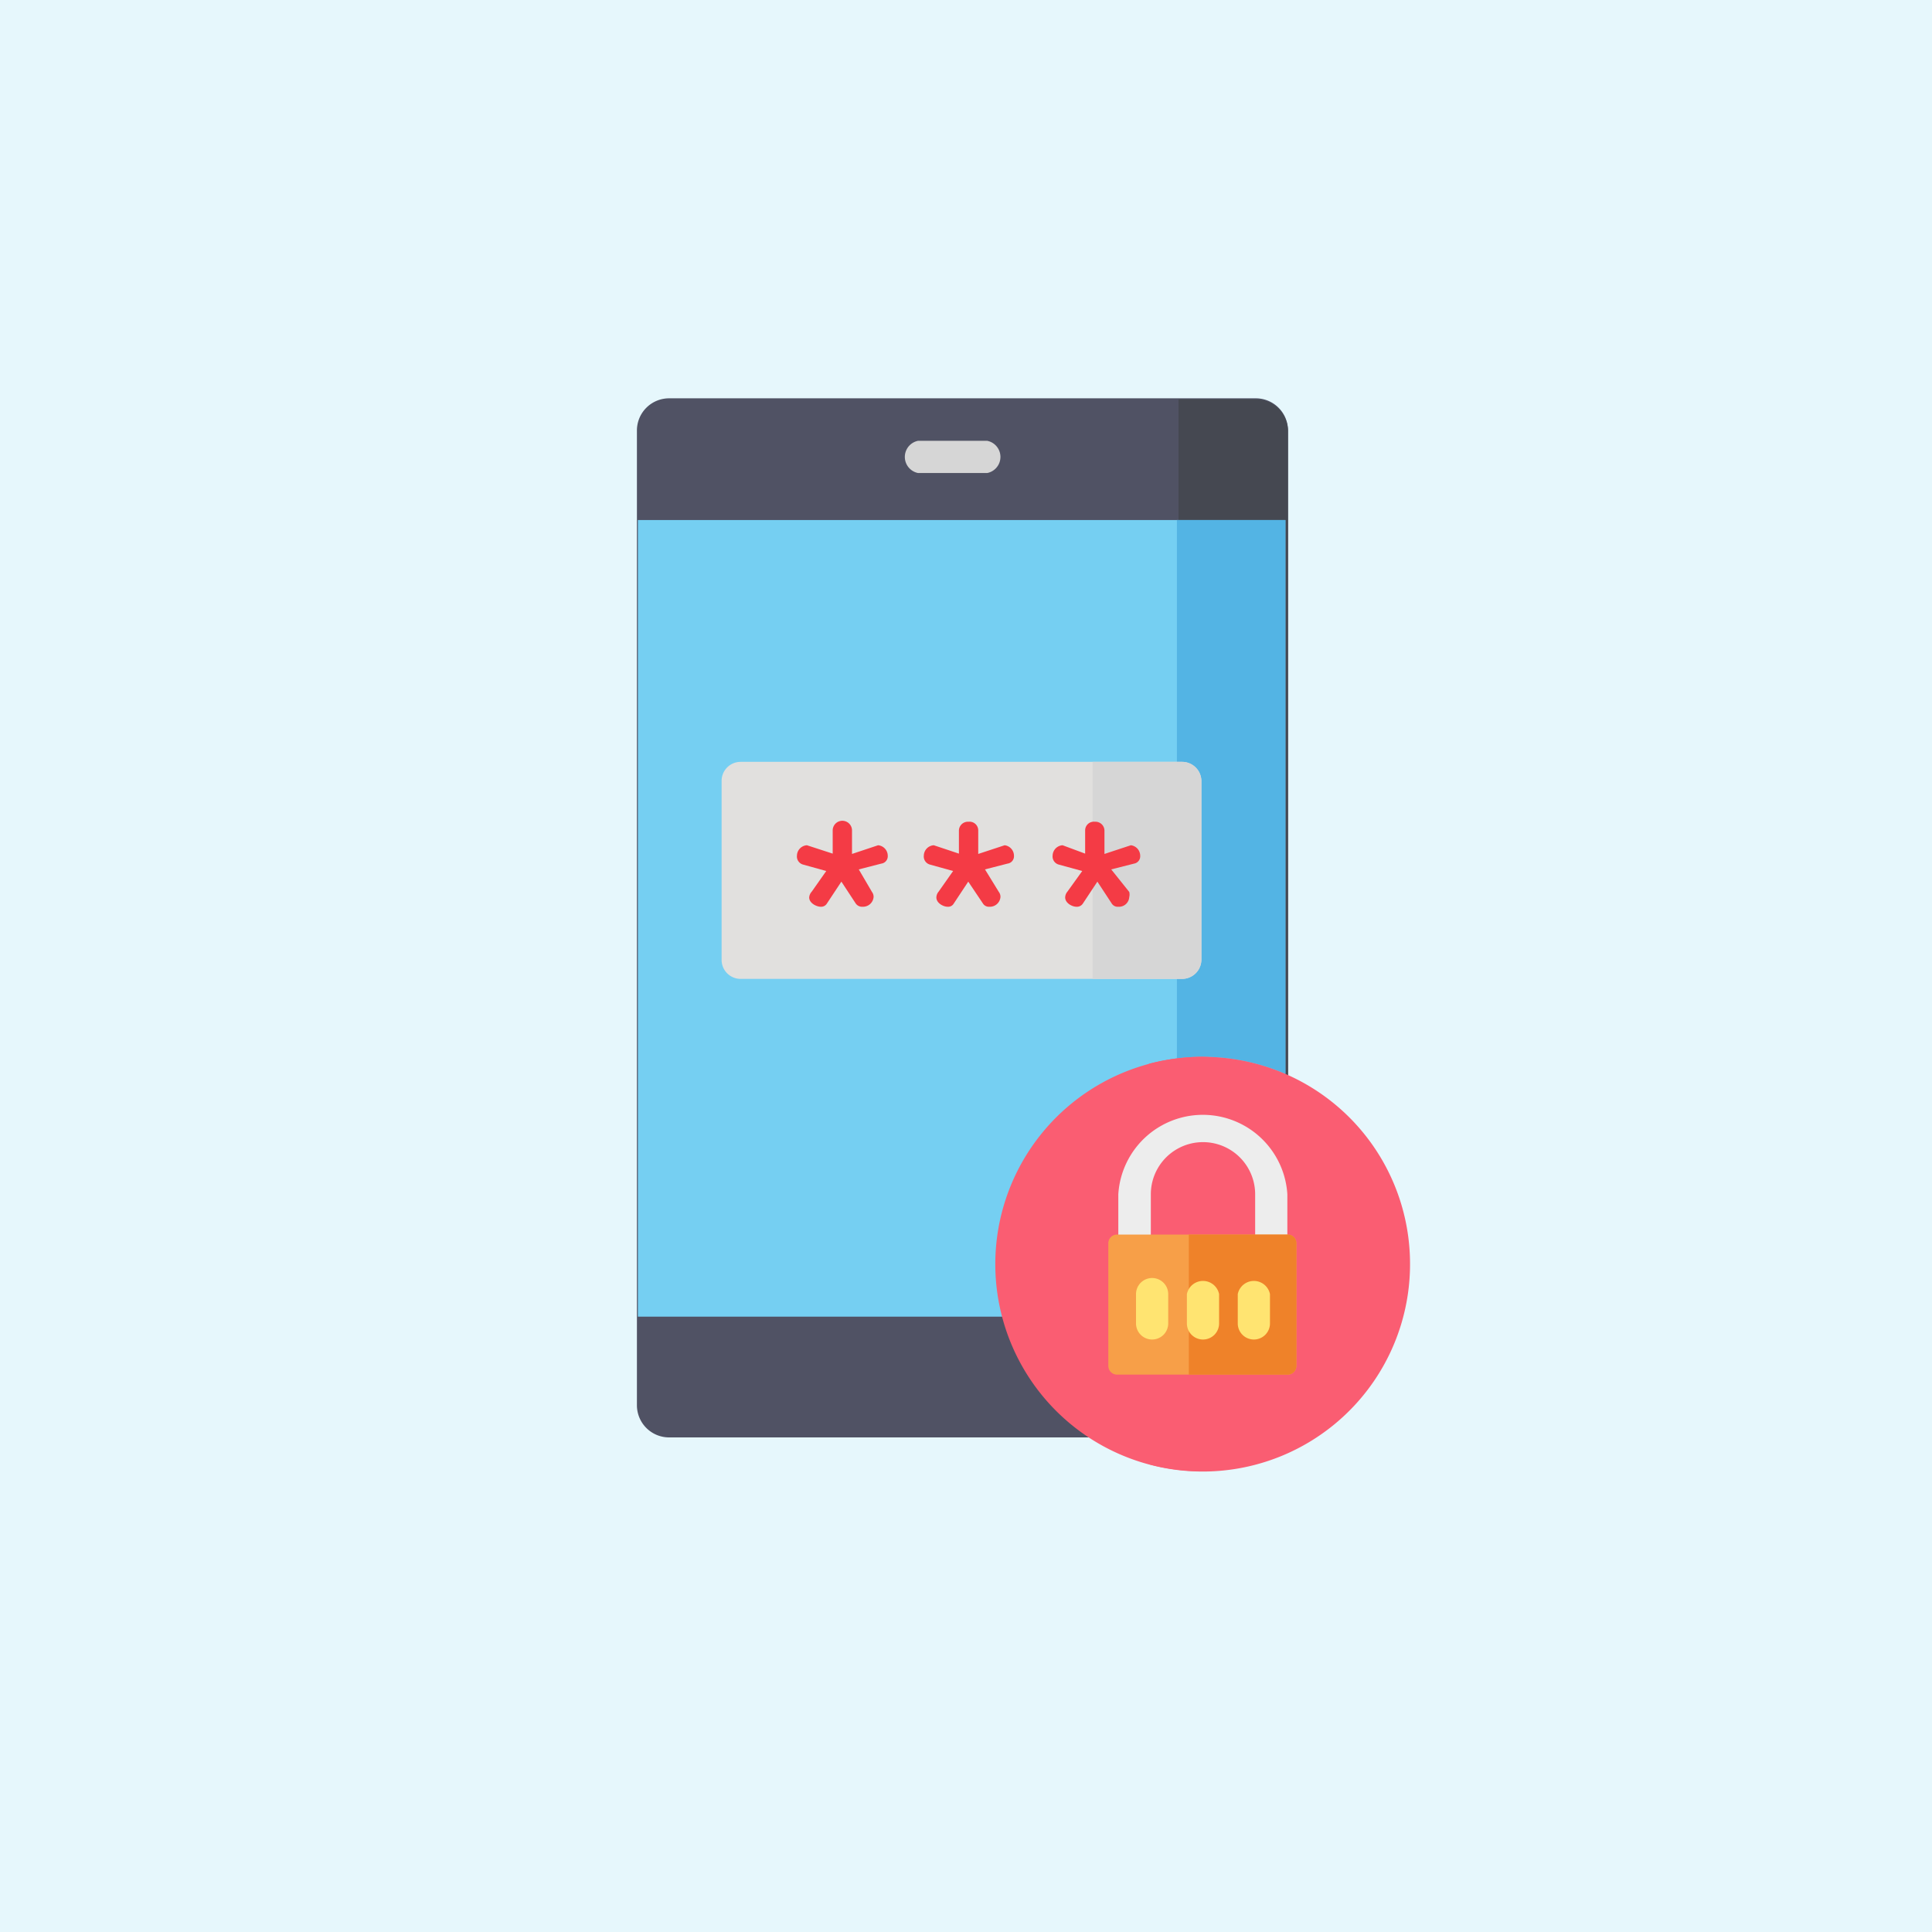 <svg xmlns="http://www.w3.org/2000/svg" viewBox="0 0 60 60"><defs><style>.cls-1{fill:#e6f7fc;}.cls-2{fill:#505264;}.cls-3{fill:#454851;}.cls-4{fill:#75cff2;}.cls-5{fill:#53b4e4;}.cls-6{fill:#fa5d72;}.cls-7{fill:#ededed;}.cls-8{fill:#f79f48;}.cls-9{fill:#ef8229;}.cls-10{fill:#e1e0de;}.cls-11{fill:#d6d6d6;}.cls-12{fill:#ffe471;}.cls-13{fill:#f43b45;}</style></defs><g id="Lebel_Text" data-name="Lebel Text"><rect class="cls-1" width="60" height="60"/><path class="cls-2" d="M39,44.64H20.78a1,1,0,0,1-1-1V13.37a1,1,0,0,1,1-1H39a1,1,0,0,1,1,1v30.3A1,1,0,0,1,39,44.64Z"/><path class="cls-3" d="M39,12.4h-2.4V44.64H39a1,1,0,0,0,1-1V13.37A1,1,0,0,0,39,12.4Z"/><path class="cls-4" d="M19.81,16.15H39.92V40.89H19.81Z"/><path class="cls-5" d="M37.36,32.82a6.44,6.44,0,0,1,2.56.53V16.15H36.55V32.87A7,7,0,0,1,37.36,32.82Z"/><path class="cls-6" d="M43.79,39.26a6.44,6.44,0,1,1-6.43-6.44A6.43,6.43,0,0,1,43.79,39.26Z"/><path class="cls-6" d="M37.36,32.82a6.69,6.69,0,0,0-1.69.22,6.44,6.44,0,0,1,0,12.43,6.27,6.27,0,0,0,1.69.22,6.44,6.44,0,0,0,0-12.87Z"/><path class="cls-7" d="M35.74,38.66V37.09a1.62,1.62,0,1,1,3.24,0v1.57h1V37.09a2.63,2.63,0,0,0-5.25,0v1.57Z"/><path class="cls-8" d="M40,42.69H34.69a.27.27,0,0,1-.27-.27V38.61a.27.27,0,0,1,.27-.27H40a.27.27,0,0,1,.26.27v3.81A.27.27,0,0,1,40,42.69Z"/><path class="cls-9" d="M40,38.34H36.92v4.35H40a.27.27,0,0,0,.26-.27V38.61A.27.27,0,0,0,40,38.34Z"/><path class="cls-10" d="M36.72,30.4H23a.59.59,0,0,1-.59-.59V24.25a.59.59,0,0,1,.59-.59H36.72a.6.6,0,0,1,.59.59v5.56A.6.6,0,0,1,36.72,30.4Z"/><path class="cls-11" d="M36.72,23.66H33.93V30.4h2.79a.6.6,0,0,0,.59-.59V24.25A.6.6,0,0,0,36.72,23.66Z"/><path class="cls-12" d="M35.78,41.6a.5.5,0,0,0,.5-.5v-.91a.5.5,0,0,0-1,0v.91A.5.5,0,0,0,35.78,41.6Z"/><path class="cls-12" d="M37.36,41.6a.5.5,0,0,0,.5-.5v-.91a.51.51,0,0,0-1,0v.91A.5.5,0,0,0,37.36,41.6Z"/><path class="cls-12" d="M38.94,41.6a.5.5,0,0,0,.5-.5v-.91a.51.51,0,0,0-1,0v.91A.5.5,0,0,0,38.94,41.6Z"/><path class="cls-11" d="M30.66,13.69H28.51a.51.51,0,0,0,0,1h2.15a.51.51,0,0,0,0-1Z"/><path class="cls-13" d="M27.27,26.25l-.81.27,0-.73a.3.3,0,0,0-.6,0l0,.72-.8-.26a.33.33,0,0,0-.31.32.26.26,0,0,0,.19.28l.72.2-.45.64a.3.3,0,0,0-.08.18c0,.18.23.29.36.29a.21.21,0,0,0,.19-.1l.45-.68.44.67a.24.24,0,0,0,.22.11.33.33,0,0,0,.34-.3.25.25,0,0,0-.05-.16L26.67,27l.7-.18a.23.23,0,0,0,.2-.24A.33.33,0,0,0,27.27,26.25Z"/><path class="cls-13" d="M31.2,26.25l-.82.27,0-.73a.27.27,0,0,0-.3-.27.28.28,0,0,0-.3.27l0,.72L29,26.25a.33.33,0,0,0-.31.32.26.26,0,0,0,.19.28l.72.2-.45.64a.29.29,0,0,0-.07.18c0,.18.22.29.35.29a.2.2,0,0,0,.19-.1l.45-.68.45.67a.22.22,0,0,0,.21.11.33.33,0,0,0,.34-.3.25.25,0,0,0-.05-.16L30.59,27l.7-.18a.23.23,0,0,0,.2-.24A.33.33,0,0,0,31.2,26.25Z"/><path class="cls-13" d="M35.12,26.25l-.82.27,0-.73a.28.28,0,0,0-.3-.27.27.27,0,0,0-.3.27l0,.72L33,26.25a.33.33,0,0,0-.31.32.26.26,0,0,0,.19.28l.73.2-.46.64a.29.29,0,0,0-.07.18c0,.18.22.29.35.29a.22.22,0,0,0,.2-.1l.45-.68.44.67a.22.22,0,0,0,.21.11.32.32,0,0,0,.34-.3.34.34,0,0,0,0-.16L34.51,27l.71-.18a.23.23,0,0,0,.19-.24A.33.33,0,0,0,35.12,26.25Z"/></g></svg>